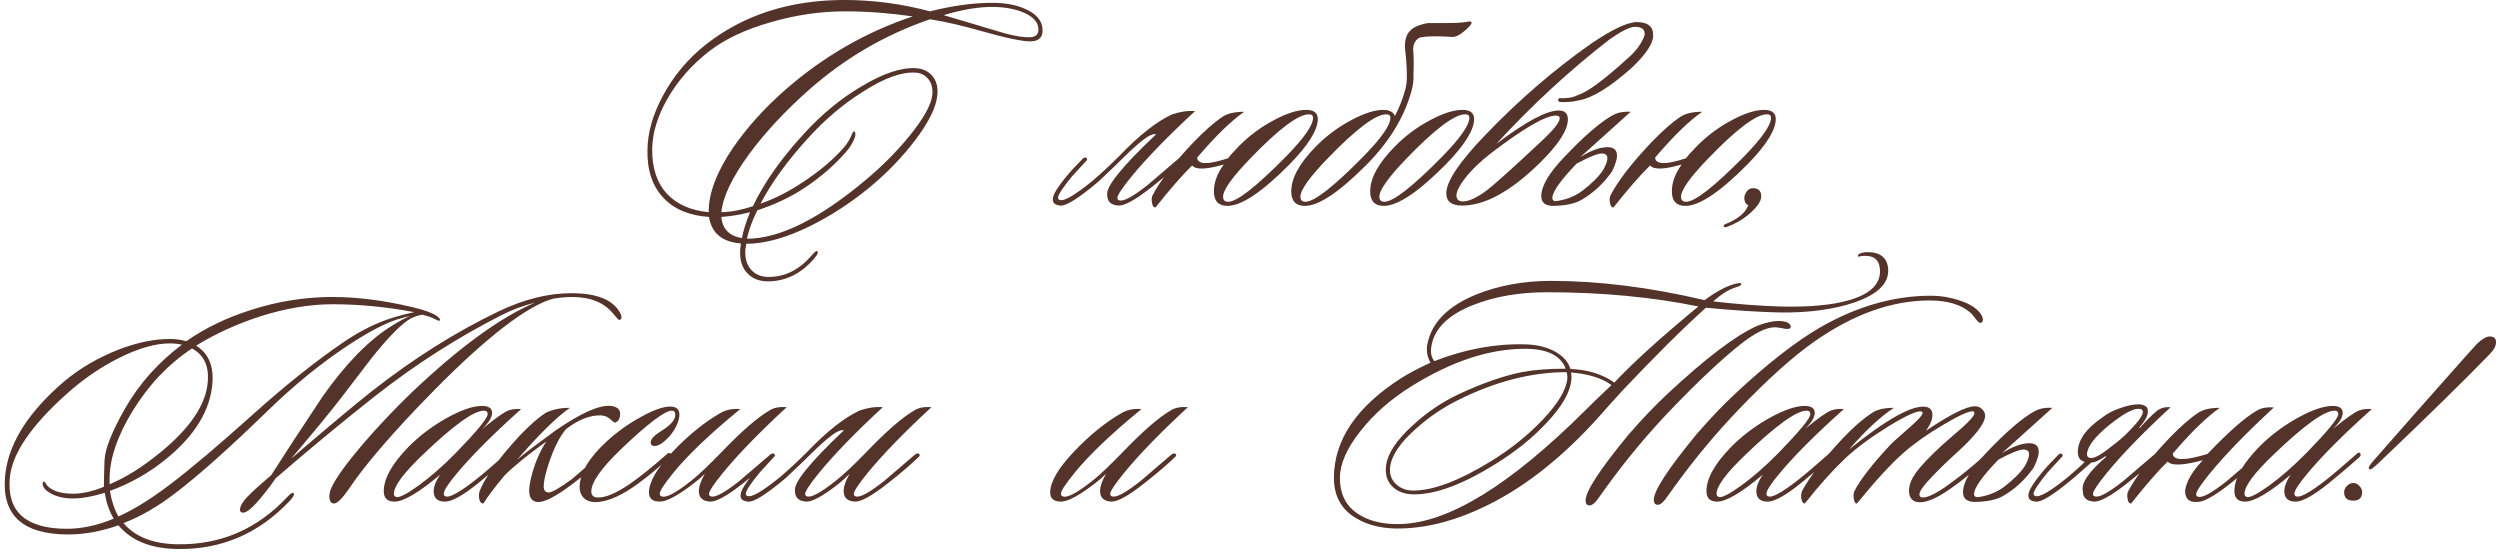 <?xml version="1.0" encoding="UTF-8"?> <svg xmlns="http://www.w3.org/2000/svg" width="380" height="84" viewBox="0 0 380 84" fill="none"><path d="M158.46 4.846C158.396 5.774 157.804 6.254 156.684 6.286C155.468 6.318 152.94 5.79 149.1 4.702C146.316 3.902 143.74 3.31 141.372 2.926C134.556 5.262 128.428 8.83 122.988 13.63C119.34 16.862 116.3 20.126 113.868 23.422C111.276 26.974 109.868 29.918 109.644 32.254C111.116 32.222 112.716 31.918 114.444 31.342C116.108 27.822 118.7 24.142 122.22 20.302C124.876 17.39 127.772 15.006 130.908 13.15C134.204 11.166 136.972 10.238 139.212 10.366C140.204 10.43 141.004 10.782 141.612 11.422C142.316 12.19 142.604 13.198 142.476 14.446C142.316 16.27 141.18 18.574 139.068 21.358C137.116 23.918 134.828 26.286 132.204 28.462C129.324 30.83 126.3 32.798 123.132 34.366C119.484 36.158 116.252 37.054 113.436 37.054L113.292 37.918C113.196 39.294 113.532 40.366 114.3 41.134C114.94 41.774 115.788 42.094 116.844 42.094C119.308 42.094 121.468 41.022 123.324 38.878C123.772 38.366 124.044 38.126 124.14 38.158C124.46 38.254 124.316 38.654 123.708 39.358C121.724 41.63 119.388 42.766 116.7 42.766C115.452 42.766 114.444 42.382 113.676 41.614C112.78 40.75 112.396 39.486 112.524 37.822C112.556 37.534 112.588 37.262 112.62 37.006C109.772 36.782 108.156 35.438 107.772 32.974C104.828 32.782 102.54 31.838 100.908 30.142C99.18 28.35 98.348 25.902 98.412 22.798C98.444 20.174 99.212 17.454 100.716 14.638C102.348 11.566 104.54 8.942 107.292 6.766C113.052 2.254 120.076 -0.002 128.364 -0.002C132.716 -0.002 137.052 0.574 141.372 1.726C144.764 0.862 147.916 0.43 150.828 0.43C153.068 0.43 154.924 0.83 156.396 1.63C157.868 2.43 158.556 3.502 158.46 4.846ZM157.836 4.606C157.9 3.518 157.196 2.638 155.724 1.966C154.38 1.358 152.732 1.054 150.78 1.054C148.636 1.054 146.188 1.47 143.436 2.302C144.812 2.718 146.748 3.294 149.244 4.03C150.428 4.382 151.612 4.734 152.796 5.086C154.364 5.502 155.612 5.694 156.54 5.662C157.372 5.63 157.804 5.278 157.836 4.606ZM141.708 14.446C141.804 13.422 141.596 12.606 141.084 11.998C140.572 11.39 139.916 11.07 139.116 11.038C137.036 10.91 134.396 11.87 131.196 13.918C128.22 15.774 125.452 18.11 122.892 20.926C119.724 24.382 117.292 27.726 115.596 30.958C117.708 30.222 119.804 29.166 121.884 27.79C124.572 26.03 126.716 24.222 128.316 22.366C128.828 21.758 129.212 21.118 129.468 20.446C129.596 20.126 129.708 19.966 129.804 19.966C129.996 19.966 130.06 20.206 129.996 20.686C129.74 21.518 129.276 22.318 128.604 23.086C126.844 25.102 124.764 26.91 122.364 28.51C120.252 29.918 117.836 31.07 115.116 31.966C114.348 33.502 113.82 34.942 113.532 36.286C118.46 36.286 124.476 33.31 131.58 27.358C134.108 25.246 136.348 22.99 138.3 20.59C140.412 17.966 141.548 15.918 141.708 14.446ZM138.732 2.494C135.212 1.982 131.788 1.726 128.46 1.726C124.716 1.726 120.972 2.27 117.228 3.358C113.356 4.446 110.22 5.918 107.82 7.774C105.132 9.854 102.988 12.302 101.388 15.118C99.916 17.742 99.164 20.254 99.132 22.654C99.1 25.502 99.836 27.758 101.34 29.422C102.876 31.054 105.004 31.998 107.724 32.254C107.692 29.406 108.924 26.142 111.42 22.462C113.532 19.39 116.188 16.446 119.388 13.63C125.18 8.574 131.628 4.862 138.732 2.494ZM114.012 32.254C112.508 32.638 111.052 32.878 109.644 32.974C109.804 34.798 110.844 35.87 112.764 36.19C112.988 35.038 113.404 33.726 114.012 32.254ZM164.608 24.094C164.8 23.934 164.976 23.902 165.136 23.998C165.296 24.19 165.264 24.366 165.04 24.526C164.176 25.454 163.472 26.222 162.928 26.83C161.52 28.558 160.816 29.63 160.816 30.046C160.816 30.206 160.896 30.318 161.056 30.382C161.664 30.67 163.328 29.71 166.048 27.502C167.328 26.414 168.688 25.15 170.128 23.71C173.168 20.542 175.856 18.43 178.192 17.374C179.44 16.958 180.592 16.798 181.648 16.894C177.52 20.702 174.288 24.03 171.952 26.878C170.544 28.606 169.84 29.678 169.84 30.094C169.84 30.254 169.92 30.366 170.08 30.43C170.688 30.718 172.16 29.934 174.496 28.078C174.56 28.014 176.112 26.686 179.152 24.094C179.44 23.902 179.648 23.87 179.776 23.998C179.936 24.158 179.888 24.334 179.632 24.526C178.512 25.614 176.976 26.926 175.024 28.462C172.624 30.35 170.96 31.278 170.032 31.246C168.88 31.182 168.304 30.654 168.304 29.662C168.016 28.446 170.496 25.358 175.744 20.398H175.408C174.832 20.398 173.632 21.246 171.808 22.942C169.888 24.83 168.256 26.398 166.912 27.646C163.904 30.174 161.984 31.374 161.152 31.246C160.032 31.15 159.744 30.526 160.288 29.374C161.056 27.966 162.496 26.206 164.608 24.094ZM186.003 25.006C183.347 25.774 181.747 25.822 181.203 25.15C179.699 26.622 177.843 28.75 175.635 31.534C175.347 31.534 175.171 31.294 175.107 30.814C175.011 30.366 175.043 29.982 175.203 29.662C176.355 27.454 178.419 24.782 181.395 21.646C183.091 19.886 184.563 18.59 185.811 17.758C186.579 17.246 187.683 16.99 189.123 16.99C187.139 18.366 184.755 20.686 181.971 23.95C182.035 25.038 183.603 25.07 186.675 24.046C186.899 23.726 187.427 23.134 188.259 22.27C189.859 20.638 191.667 19.294 193.683 18.238C195.603 17.214 197.219 16.702 198.531 16.702C199.715 16.702 200.307 17.166 200.307 18.094C200.307 19.758 198.867 22.062 195.987 25.006C191.827 29.198 188.691 31.294 186.579 31.294C185.203 31.294 184.515 30.558 184.515 29.086C184.515 27.742 185.011 26.382 186.003 25.006ZM198.963 17.374C197.331 17.374 194.355 19.614 190.035 24.094C187.283 26.942 185.907 28.878 185.907 29.902C185.907 30.414 186.163 30.67 186.675 30.67C188.019 30.67 190.947 28.382 195.459 23.806C198.211 20.99 199.587 19.022 199.587 17.902C199.587 17.55 199.379 17.374 198.963 17.374ZM213.551 7.294C213.519 6.078 213.775 5.214 214.319 4.702C214.767 4.158 215.679 3.758 217.055 3.502H219.935C221.343 3.502 222.367 3.438 223.007 3.31C223.455 3.214 223.679 3.262 223.679 3.454C223.679 3.678 223.343 4.078 222.671 4.654C221.903 5.326 221.247 5.646 220.703 5.614C219.743 5.55 218.959 5.518 218.351 5.518C217.199 5.518 216.351 5.582 215.807 5.71C215.167 6.03 214.831 6.606 214.799 7.438C214.895 8.814 214.911 10.03 214.847 11.086C214.911 12.046 214.799 13.006 214.511 13.966C213.391 17.902 211.135 21.582 207.743 25.006C203.583 29.198 200.447 31.294 198.335 31.294C196.959 31.294 196.271 30.558 196.271 29.086C196.271 27.07 197.519 24.798 200.015 22.27C201.615 20.638 203.423 19.294 205.439 18.238C207.359 17.214 208.975 16.702 210.287 16.702C210.767 16.702 211.167 16.798 211.487 16.99C211.807 17.182 211.983 17.406 212.015 17.662C212.655 16.446 213.183 15.102 213.599 13.63C213.791 12.862 213.871 12.126 213.839 11.422C213.839 10.27 213.743 8.894 213.551 7.294ZM210.719 17.374C209.087 17.374 206.111 19.614 201.791 24.094C199.039 26.942 197.663 28.878 197.663 29.902C197.663 30.414 197.919 30.67 198.431 30.67C199.775 30.67 202.703 28.382 207.215 23.806C209.967 20.99 211.343 19.022 211.343 17.902C211.343 17.55 211.135 17.374 210.719 17.374ZM224.063 18.094C224.063 19.758 222.623 22.062 219.743 25.006C215.583 29.198 212.447 31.294 210.335 31.294C208.959 31.294 208.271 30.558 208.271 29.086C208.271 27.07 209.519 24.798 212.015 22.27C213.615 20.638 215.423 19.294 217.439 18.238C219.359 17.214 220.975 16.702 222.287 16.702C223.471 16.702 224.063 17.166 224.063 18.094ZM222.719 17.374C221.087 17.374 218.111 19.614 213.791 24.094C211.039 26.942 209.663 28.878 209.663 29.902C209.663 30.414 209.919 30.67 210.431 30.67C211.775 30.67 214.703 28.382 219.215 23.806C221.967 20.99 223.343 19.022 223.343 17.902C223.343 17.55 223.135 17.374 222.719 17.374ZM239.951 15.262C239.023 15.486 238.047 15.566 237.023 15.502C236.767 15.278 236.767 15.086 237.023 14.926C238.143 14.99 239.087 14.83 239.855 14.446C241.295 13.998 243.791 12.158 247.343 8.926C248.687 7.774 249.567 6.574 249.983 5.326C250.079 4.494 249.583 4.078 248.495 4.078C247.759 4.078 246.495 4.702 244.703 5.95C238.655 10.622 232.895 15.934 227.423 21.886C231.903 18.494 235.071 16.798 236.927 16.798C237.855 16.798 238.319 17.246 238.319 18.142C238.319 19.774 236.879 21.998 233.999 24.814C229.615 29.102 225.695 31.246 222.239 31.246C220.639 31.246 219.839 30.622 219.839 29.374C219.839 27.582 221.807 24.638 225.743 20.542C230.831 15.23 236.207 10.59 241.871 6.622C245.135 4.414 247.471 3.326 248.879 3.358C250.511 3.39 251.311 4.062 251.279 5.374C251.311 6.558 250.239 8.19 248.063 10.27C244.735 13.246 242.031 14.91 239.951 15.262ZM236.495 17.566C234.927 17.566 231.663 19.454 226.703 23.23C225.071 24.478 223.727 25.774 222.671 27.118C221.647 28.462 221.231 29.438 221.423 30.046C221.551 30.43 221.855 30.622 222.335 30.622C223.263 30.622 224.479 30.062 225.983 28.942C227.007 28.142 228.783 26.574 231.311 24.238C232.463 23.182 233.599 22.126 234.719 21.07C236.287 19.566 237.071 18.542 237.071 17.998C237.071 17.71 236.879 17.566 236.495 17.566ZM240.181 23.902C241.781 22.878 243.189 22.366 244.405 22.366C246.005 22.43 246.213 23.662 245.029 26.062C243.717 27.918 242.165 29.358 240.373 30.382C239.381 30.958 237.957 31.262 236.101 31.294C234.885 31.294 234.277 30.798 234.277 29.806C234.277 28.27 235.461 26.27 237.829 23.806C240.901 20.574 243.365 18.462 245.221 17.47C245.957 17.086 246.837 16.926 247.861 16.99C243.413 20.99 240.853 23.294 240.181 23.902ZM239.653 24.862C237.189 27.422 235.957 29.166 235.957 30.094C235.957 30.414 236.133 30.574 236.485 30.574C237.989 30.382 239.317 29.87 240.469 29.038C241.973 27.886 243.045 26.814 243.685 25.822C244.581 24.222 244.533 23.39 243.541 23.326C242.933 23.294 241.637 23.806 239.653 24.862ZM255.612 25.006C252.956 25.774 251.356 25.822 250.812 25.15C249.308 26.622 247.452 28.75 245.244 31.534C244.956 31.534 244.78 31.294 244.716 30.814C244.62 30.366 244.652 29.982 244.812 29.662C245.964 27.454 248.028 24.782 251.004 21.646C252.7 19.886 254.172 18.59 255.42 17.758C256.188 17.246 257.292 16.99 258.732 16.99C256.748 18.366 254.364 20.686 251.58 23.95C251.644 25.038 253.212 25.07 256.284 24.046C256.508 23.726 257.036 23.134 257.868 22.27C259.468 20.638 261.276 19.294 263.292 18.238C265.212 17.214 266.828 16.702 268.14 16.702C269.324 16.702 269.916 17.166 269.916 18.094C269.916 19.758 268.476 22.062 265.596 25.006C261.436 29.198 258.3 31.294 256.188 31.294C254.812 31.294 254.124 30.558 254.124 29.086C254.124 27.742 254.62 26.382 255.612 25.006ZM268.572 17.374C266.94 17.374 263.964 19.614 259.644 24.094C256.892 26.942 255.516 28.878 255.516 29.902C255.516 30.414 255.772 30.67 256.284 30.67C257.628 30.67 260.556 28.382 265.068 23.806C267.82 20.99 269.196 19.022 269.196 17.902C269.196 17.55 268.988 17.374 268.572 17.374ZM265.688 32.686C264.76 33.454 263.672 34.062 262.424 34.51C262.2 34.574 262.056 34.542 261.992 34.414C261.992 34.254 262.072 34.142 262.232 34.078C264.12 33.342 265.288 32.382 265.736 31.198C265.48 31.102 265.304 30.894 265.208 30.574C265.112 30.254 265.112 29.95 265.208 29.662C265.528 28.798 266.088 28.462 266.888 28.654C267.432 28.782 267.704 29.182 267.704 29.854C267.704 30.622 267.032 31.566 265.688 32.686ZM94.225 47.494C94.577 48.134 94.545 48.518 94.129 48.646C94.065 48.678 93.745 48.342 93.169 47.638C91.793 45.974 89.729 45.142 86.977 45.142C86.145 45.142 85.201 45.222 84.145 45.382C83.537 45.542 82.961 45.75 82.417 46.006C77.937 48.054 71.553 53.43 63.265 62.134C58.625 67.03 55.265 71.014 53.185 74.086C52.065 75.75 51.249 76.566 50.737 76.534C50.289 76.502 50.065 76.134 50.065 75.43C50.065 75.014 50.177 74.566 50.401 74.086C51.041 72.678 52.609 70.502 55.105 67.558C57.505 64.774 59.969 62.166 62.497 59.734C69.761 52.822 76.033 48.246 81.313 46.006C79.521 46.454 77.809 47.094 76.177 47.926C69.521 51.318 63.169 55.382 57.121 60.118C52.321 63.894 47.249 68.086 41.905 72.694C41.329 73.558 40.657 74.454 39.889 75.382C38.513 77.078 37.537 77.926 36.961 77.926C36.865 77.926 36.753 77.894 36.625 77.83C36.529 77.766 36.481 77.654 36.481 77.494C36.481 76.95 36.865 76.278 37.633 75.478C38.305 74.774 39.505 73.686 41.233 72.214C43.057 69.334 45.649 65.366 49.009 60.31C52.497 55.35 55.969 51.782 59.425 49.606C60.705 48.806 61.697 48.278 62.401 48.022C61.665 48.182 61.041 48.342 60.529 48.502C58.577 49.11 56.065 50.422 52.993 52.438C48.897 55.126 44.801 58.454 40.705 62.422C34.849 68.118 30.145 72.31 26.593 74.998C23.969 77.014 21.361 78.518 18.769 79.51C20.529 81.59 23.233 82.662 26.881 82.726C33.473 82.854 39.073 80.454 43.681 75.526C44.161 75.014 44.465 74.822 44.593 74.95C44.817 75.078 44.657 75.446 44.113 76.054C39.377 81.11 33.633 83.574 26.881 83.446C22.913 83.382 19.953 82.182 18.001 79.846C15.377 80.774 12.833 81.238 10.369 81.238C3.457 81.238 0.257 78.31 0.769 72.454C1.153 67.878 3.825 63.334 8.785 58.822C11.153 56.646 13.905 54.886 17.041 53.542C20.177 52.198 23.105 51.526 25.825 51.526C26.721 51.526 27.553 51.638 28.321 51.862C31.201 49.846 34.529 48.246 38.305 47.062C42.337 45.782 46.417 45.142 50.545 45.142C54.289 45.142 58.321 45.654 62.641 46.678C64.433 47.094 65.681 47.542 66.385 48.022C66.833 48.342 66.977 48.582 66.817 48.742C66.753 48.806 66.481 48.71 66.001 48.454C65.649 48.262 65.057 48.054 64.225 47.83C63.169 47.99 62.209 48.438 61.345 49.174C60.065 50.23 58.513 51.894 56.689 54.166C55.057 56.31 53.425 58.438 51.793 60.55C50.161 62.662 47.649 65.718 44.257 69.718C49.729 65.014 53.825 61.59 56.545 59.446C62.817 54.518 69.217 50.486 75.745 47.35C79.617 45.494 83.313 44.566 86.833 44.566C90.673 44.566 93.137 45.542 94.225 47.494ZM62.977 47.446C58.753 46.646 54.609 46.246 50.545 46.246C47.121 46.246 43.473 46.854 39.601 48.07C36.049 49.222 32.785 50.71 29.809 52.534C31.601 53.654 32.433 55.462 32.305 57.958C32.081 62.182 29.729 66.118 25.249 69.766C22.657 71.878 19.809 73.494 16.705 74.614C16.961 76.15 17.393 77.446 18.001 78.502C20.305 77.478 22.913 75.862 25.825 73.654C28.961 71.286 33.201 67.702 38.545 62.902C43.441 58.518 48.001 54.886 52.225 52.006C54.849 50.214 57.473 48.934 60.097 48.166C61.089 47.878 62.049 47.638 62.977 47.446ZM31.585 58.006C31.777 55.606 30.977 53.926 29.185 52.966C25.601 55.334 22.593 58.502 20.161 62.47C17.889 66.182 16.721 69.542 16.657 72.55V73.606C19.121 72.582 21.697 70.966 24.385 68.758C28.929 65.046 31.329 61.462 31.585 58.006ZM27.649 52.39C27.105 52.262 26.497 52.198 25.825 52.198C23.617 52.198 21.041 52.934 18.097 54.406C15.281 55.814 12.625 57.638 10.129 59.878C4.689 64.742 1.809 68.998 1.489 72.646C1.041 77.798 3.937 80.374 10.177 80.374C12.449 80.374 14.817 79.862 17.281 78.838C16.577 77.654 16.129 76.342 15.937 74.902C14.081 75.478 12.449 75.766 11.041 75.766C9.601 75.766 8.385 75.446 7.393 74.806C6.785 74.422 6.481 73.974 6.481 73.462C6.481 73.334 6.529 73.254 6.625 73.222C6.721 73.19 6.817 73.254 6.913 73.414C7.073 73.67 7.185 73.83 7.249 73.894C8.049 74.662 9.329 75.046 11.089 75.046C12.529 75.046 14.097 74.694 15.793 73.99C15.793 72.998 15.825 71.654 15.889 69.958C15.953 68.262 16.993 65.638 19.009 62.086C21.153 58.342 24.033 55.11 27.649 52.39ZM79.213 62.182C74.957 65.99 71.709 69.238 69.469 71.926C68.125 73.526 67.453 74.566 67.453 75.046C67.453 75.238 67.533 75.366 67.693 75.43C68.269 75.718 69.821 74.87 72.349 72.886C73.405 72.054 74.925 70.758 76.909 68.998C77.165 68.742 77.357 68.726 77.485 68.95C77.581 69.142 77.501 69.35 77.245 69.574C75.645 70.982 74.157 72.246 72.781 73.366C70.413 75.286 68.701 76.246 67.645 76.246C66.493 76.246 65.917 75.718 65.917 74.662C65.917 73.958 66.237 73.126 66.877 72.166C63.645 74.886 61.341 76.246 59.965 76.246C58.877 76.246 58.333 75.718 58.333 74.662C58.333 72.742 59.581 70.502 62.077 67.942C63.709 66.278 65.629 64.822 67.837 63.574C70.077 62.326 71.885 61.702 73.261 61.702C74.285 61.702 74.797 62.054 74.797 62.758C74.797 63.43 74.301 64.246 73.309 65.206C75.325 63.542 76.669 62.598 77.341 62.374C77.885 62.182 78.509 62.118 79.213 62.182ZM73.549 62.422C72.013 62.422 68.925 64.646 64.285 69.094C61.341 71.91 59.869 73.894 59.869 75.046C59.869 75.27 59.965 75.43 60.157 75.526C60.605 75.718 61.741 75.158 63.565 73.846C65.421 72.502 67.341 70.822 69.325 68.806C72.525 65.51 74.125 63.558 74.125 62.95C74.125 62.598 73.933 62.422 73.549 62.422ZM78.995 66.214C80.531 64.614 81.843 63.462 82.931 62.758C83.955 62.246 85.187 61.99 86.627 61.99C84.643 63.366 81.971 65.99 78.611 69.862C79.635 68.998 81.571 67.526 84.419 65.446C88.323 62.758 91.139 61.51 92.867 61.702C93.987 61.83 94.435 62.39 94.211 63.382C94.115 63.83 93.875 64.118 93.491 64.246C93.395 64.246 93.091 64.022 92.579 63.574C92.259 63.318 91.859 63.174 91.379 63.142C89.715 63.078 87.939 63.766 86.051 65.206C85.091 66.326 84.211 68.07 83.411 70.438C82.899 72.006 82.643 73.158 82.643 73.894C82.643 74.534 82.899 74.854 83.411 74.854C83.891 74.854 85.059 74.182 86.915 72.838C88.163 71.75 89.683 70.454 91.475 68.95C91.667 68.758 91.843 68.742 92.003 68.902C92.163 69.062 92.115 69.27 91.859 69.526C90.195 71.03 88.627 72.342 87.155 73.462C84.467 75.51 82.611 76.454 81.587 76.294C80.819 76.166 80.435 75.59 80.435 74.566C80.435 73.926 80.595 73.03 80.915 71.878C81.427 70.086 82.131 68.502 83.027 67.126C82.515 67.478 81.731 68.054 80.675 68.854C78.883 70.262 77.571 71.382 76.739 72.214C75.235 74.006 74.147 75.446 73.475 76.534C73.027 76.534 72.803 76.118 72.803 75.286C72.803 75.062 72.835 74.854 72.899 74.662C73.699 72.582 75.731 69.766 78.995 66.214ZM102.838 64.678C102.39 65.638 101.75 66.454 100.918 67.126C100.374 67.574 99.91 67.798 99.526 67.798C99.11 67.798 98.902 67.606 98.902 67.222C98.902 66.742 99.446 66.166 100.534 65.494C101.942 64.63 102.646 63.814 102.646 63.046C102.646 62.63 102.47 62.422 102.118 62.422C101.062 62.422 98.502 64.358 94.438 68.23C91.398 71.142 89.878 73.302 89.878 74.71C89.878 75.318 90.23 75.622 90.934 75.622C92.086 75.622 93.638 74.966 95.59 73.654C97.062 72.662 98.982 71.126 101.35 69.046C101.574 68.822 101.766 68.79 101.926 68.95C102.118 69.078 102.086 69.238 101.83 69.43C100.486 70.774 98.806 72.182 96.79 73.654C94.614 75.222 92.694 76.102 91.03 76.294C90.102 76.39 89.382 76.23 88.87 75.814C88.358 75.366 88.102 74.758 88.102 73.99C88.134 71.91 89.494 69.622 92.182 67.126C93.782 65.654 95.526 64.406 97.414 63.382C99.302 62.326 100.79 61.798 101.878 61.798C102.806 61.798 103.27 62.214 103.27 63.046C103.27 63.494 103.126 64.038 102.838 64.678ZM119.573 61.894C115.445 65.702 112.213 69.03 109.877 71.878C108.469 73.606 107.765 74.678 107.765 75.094C107.765 75.254 107.845 75.366 108.005 75.43C108.613 75.718 110.085 74.934 112.421 73.078C112.485 73.014 114.037 71.686 117.077 69.094C117.365 68.902 117.573 68.87 117.701 68.998C117.861 69.158 117.813 69.334 117.557 69.526C116.437 70.614 114.901 71.926 112.949 73.462C110.549 75.35 108.885 76.278 107.957 76.246C106.805 76.182 106.229 75.654 106.229 74.662C106.229 73.926 106.533 73.046 107.141 72.022C106.725 72.438 106.165 72.918 105.461 73.462C103.061 75.318 101.333 76.246 100.277 76.246C99.189 76.246 98.645 75.782 98.645 74.854C98.645 73.254 99.845 71.19 102.245 68.662C104.645 66.134 107.077 64.166 109.541 62.758C110.373 62.278 111.365 62.086 112.517 62.182C107.941 65.926 104.549 69.158 102.341 71.878C100.965 73.574 100.277 74.63 100.277 75.046C100.277 75.238 100.357 75.366 100.517 75.43C101.189 75.75 102.725 74.95 105.125 73.03C106.245 72.134 107.765 70.694 109.685 68.71C112.725 65.542 115.157 63.43 116.981 62.374C117.653 61.958 118.517 61.798 119.573 61.894ZM127.564 73.462C125.164 75.35 123.5 76.278 122.572 76.246C121.42 76.182 120.844 75.654 120.844 74.662C120.556 73.446 123.036 70.358 128.284 65.398H127.948C127.372 65.398 126.172 66.246 124.348 67.942C122.428 69.83 120.796 71.398 119.452 72.646C116.444 75.174 114.523 76.374 113.691 76.246C112.571 76.15 112.283 75.526 112.827 74.374C113.595 72.966 115.035 71.206 117.148 69.094C117.34 68.934 117.516 68.902 117.676 68.998C117.836 69.19 117.804 69.366 117.58 69.526C116.716 70.454 116.011 71.222 115.467 71.83C114.059 73.558 113.355 74.63 113.355 75.046C113.355 75.206 113.435 75.318 113.595 75.382C114.203 75.67 115.868 74.71 118.588 72.502C119.868 71.414 121.228 70.15 122.668 68.71C125.708 65.542 128.396 63.43 130.732 62.374C131.98 61.958 133.132 61.798 134.188 61.894C130.06 65.702 126.828 69.03 124.492 71.878C123.084 73.606 122.38 74.678 122.38 75.094C122.38 75.254 122.46 75.366 122.62 75.43C123.228 75.718 124.7 74.934 127.036 73.078C128.22 72.15 129.772 70.694 131.692 68.71C134.732 65.542 137.164 63.43 138.988 62.374C139.66 61.958 140.524 61.798 141.58 61.894C137.452 65.702 134.22 69.03 131.884 71.878C130.476 73.606 129.772 74.678 129.772 75.094C129.772 75.254 129.852 75.366 130.012 75.43C130.62 75.718 132.092 74.934 134.428 73.078C134.492 73.014 136.044 71.686 139.084 69.094C139.372 68.902 139.58 68.87 139.708 68.998C139.868 69.158 139.82 69.334 139.564 69.526C138.444 70.614 136.908 71.926 134.956 73.462C132.556 75.35 130.892 76.278 129.964 76.246C128.812 76.182 128.236 75.654 128.236 74.662C128.236 73.926 128.54 73.046 129.148 72.022C128.732 72.438 128.204 72.918 127.564 73.462ZM180.557 61.894C176.429 65.702 173.197 69.03 170.861 71.878C169.453 73.606 168.749 74.678 168.749 75.094C168.749 75.254 168.829 75.366 168.989 75.43C169.597 75.718 171.069 74.934 173.405 73.078C173.469 73.014 175.021 71.686 178.061 69.094C178.349 68.902 178.557 68.87 178.685 68.998C178.845 69.158 178.797 69.334 178.541 69.526C177.421 70.614 175.885 71.926 173.933 73.462C171.533 75.35 169.869 76.278 168.941 76.246C167.789 76.182 167.213 75.654 167.213 74.662C167.213 73.926 167.517 73.046 168.125 72.022C167.709 72.438 167.149 72.918 166.445 73.462C164.045 75.318 162.317 76.246 161.261 76.246C160.173 76.246 159.629 75.782 159.629 74.854C159.629 73.254 160.829 71.19 163.229 68.662C165.629 66.134 168.061 64.166 170.525 62.758C171.357 62.278 172.349 62.086 173.501 62.182C168.925 65.926 165.533 69.158 163.325 71.878C161.949 73.574 161.261 74.63 161.261 75.046C161.261 75.238 161.341 75.366 161.501 75.43C162.173 75.75 163.709 74.95 166.109 73.03C167.229 72.134 168.749 70.694 170.669 68.71C173.709 65.542 176.141 63.43 177.965 62.374C178.637 61.958 179.501 61.798 180.557 61.894ZM257.86 66.022C259.94 63.622 261.908 61.558 263.764 59.83C268.564 55.35 272.82 52.022 276.532 49.846C282.164 46.582 287.828 44.95 293.524 44.95C294.996 44.95 296.436 45.19 297.844 45.67C299.54 46.214 300.66 46.966 301.204 47.926C301.332 48.15 301.396 48.39 301.396 48.646C301.364 48.902 301.252 49.046 301.06 49.078C300.932 49.11 300.74 48.982 300.484 48.694C300.068 48.15 299.828 47.846 299.764 47.782C298.356 46.374 296.196 45.67 293.284 45.67C287.588 45.67 281.78 47.734 275.86 51.862C272.596 54.134 268.74 57.59 264.292 62.23C260.804 65.878 257.588 69.734 254.644 73.798C254.132 74.502 253.636 75.19 253.156 75.862C252.74 76.406 252.372 76.694 252.052 76.726C251.604 76.758 251.38 76.502 251.38 75.958C251.38 74.582 253.54 71.27 257.86 66.022ZM258.148 46.582C251.108 45.142 243.444 44.422 235.156 44.422C230.932 44.422 227.204 45.062 223.972 46.342C220.196 47.814 218.068 49.878 217.588 52.534C217.396 53.526 217.54 54.31 218.02 54.886C222.724 53.062 227.316 52.214 231.796 52.342C233.428 52.374 234.868 52.694 236.116 53.302C237.492 54.006 238.356 54.934 238.708 56.086C241.332 56.182 243.556 56.87 245.38 58.15C248.196 55.142 252.452 51.286 258.148 46.582ZM238.228 57.574C238.26 57.254 238.228 56.918 238.132 56.566C232.788 56.566 227.268 57.99 221.572 60.838C219.268 61.99 217.156 63.43 215.236 65.158C212.836 67.27 211.524 69.206 211.3 70.966C211.172 72.022 211.46 72.886 212.164 73.558C212.868 74.23 213.748 74.566 214.804 74.566C217.876 74.566 221.844 73.062 226.708 70.054C229.62 68.262 232.196 66.198 234.436 63.862C236.804 61.366 238.068 59.27 238.228 57.574ZM244.948 58.534C243.508 57.478 241.46 56.838 238.804 56.614C238.868 57.062 238.884 57.414 238.852 57.67C238.692 59.59 237.428 61.798 235.06 64.294C232.948 66.566 230.34 68.662 227.236 70.582C222.34 73.622 218.244 75.142 214.948 75.142C213.636 75.142 212.58 74.79 211.78 74.086C210.884 73.286 210.516 72.198 210.676 70.822C210.9 68.966 212.244 66.918 214.708 64.678C216.852 62.694 219.188 61.11 221.716 59.926C225.268 58.262 228.468 57.142 231.316 56.566C233.172 56.214 235.396 56.038 237.988 56.038C237.22 54.022 235.156 53.014 231.796 53.014C226.388 53.014 220.628 54.918 214.516 58.726C211.38 60.678 208.788 62.966 206.74 65.59C204.692 68.182 203.668 70.534 203.668 72.646C203.668 75.238 204.692 77.126 206.74 78.31C208.34 79.27 210.372 79.718 212.836 79.654C220.164 79.494 229.54 73.734 240.964 62.374C242.212 61.126 243.54 59.846 244.948 58.534ZM259.108 45.622C260.772 44.374 262.276 43.558 263.62 43.174C264.324 42.982 264.676 42.982 264.676 43.174C264.708 43.334 264.452 43.494 263.908 43.654C262.82 43.974 261.652 44.694 260.404 45.814C264.02 46.23 267.364 46.486 270.436 46.582C274.884 46.71 278.436 46.39 281.092 45.622C284.388 44.662 285.94 43.078 285.748 40.87C285.62 39.43 284.756 38.774 283.156 38.902C282.996 38.902 282.788 38.934 282.532 38.998C282.436 39.03 282.388 39.014 282.388 38.95C282.388 38.694 282.612 38.518 283.06 38.422C283.316 38.358 283.588 38.326 283.876 38.326C285.796 38.326 286.836 39.158 286.996 40.822C287.188 43.03 285.444 44.758 281.764 46.006C278.596 47.062 274.82 47.558 270.436 47.494C267.428 47.43 263.716 47.19 259.3 46.774C255.812 49.91 251.604 54.086 246.676 59.302C245.908 60.166 245.108 61.046 244.276 61.942C238.388 68.79 232.308 73.75 226.036 76.822C221.588 79.03 217.284 80.198 213.124 80.326C210.372 80.422 208.052 79.91 206.164 78.79C203.86 77.446 202.724 75.35 202.756 72.502C202.82 66.806 206.228 61.798 212.98 57.478C214.132 56.742 215.62 55.958 217.444 55.126C216.932 54.262 216.772 53.318 216.964 52.294C217.604 49.03 220.084 46.518 224.404 44.758C227.828 43.382 231.62 42.694 235.78 42.694C243.012 42.694 250.788 43.67 259.108 45.622ZM265.156 51.862C262.116 54.198 258.372 57.686 253.924 62.326C250.436 65.974 247.22 69.83 244.276 73.894C243.764 74.598 243.268 75.286 242.788 75.958C242.372 76.502 242.004 76.79 241.684 76.822C241.236 76.854 241.012 76.598 241.012 76.054C241.012 74.678 243.172 71.366 247.492 66.118C249.572 63.718 251.54 61.654 253.396 59.926C259.22 54.486 263.764 51.03 267.028 49.558C268.916 48.822 270.388 48.614 271.444 48.934C271.7 48.998 271.908 49.126 272.068 49.318C272.228 49.51 272.244 49.686 272.116 49.846C272.052 49.974 271.828 50.022 271.444 49.99C270.772 49.862 270.388 49.798 270.292 49.798C269.076 49.542 267.364 50.23 265.156 51.862ZM280.26 62.182C276.004 65.99 272.756 69.238 270.516 71.926C269.172 73.526 268.5 74.566 268.5 75.046C268.5 75.238 268.58 75.366 268.74 75.43C269.316 75.718 270.868 74.87 273.396 72.886C274.452 72.054 275.972 70.758 277.956 68.998C278.212 68.742 278.404 68.726 278.532 68.95C278.628 69.142 278.548 69.35 278.292 69.574C276.692 70.982 275.204 72.246 273.828 73.366C271.46 75.286 269.748 76.246 268.692 76.246C267.54 76.246 266.964 75.718 266.964 74.662C266.964 73.958 267.284 73.126 267.924 72.166C264.692 74.886 262.388 76.246 261.012 76.246C259.924 76.246 259.38 75.718 259.38 74.662C259.38 72.742 260.628 70.502 263.124 67.942C264.756 66.278 266.676 64.822 268.884 63.574C271.124 62.326 272.932 61.702 274.308 61.702C275.332 61.702 275.844 62.054 275.844 62.758C275.844 63.43 275.348 64.246 274.356 65.206C276.372 63.542 277.716 62.598 278.388 62.374C278.932 62.182 279.556 62.118 280.26 62.182ZM274.596 62.422C273.06 62.422 269.972 64.646 265.332 69.094C262.388 71.91 260.916 73.894 260.916 75.046C260.916 75.27 261.012 75.43 261.204 75.526C261.652 75.718 262.788 75.158 264.612 73.846C266.468 72.502 268.388 70.822 270.372 68.806C273.572 65.51 275.172 63.558 275.172 62.95C275.172 62.598 274.98 62.422 274.596 62.422ZM302.074 69.286C302.202 69.414 302.09 69.654 301.738 70.006C299.946 71.67 298.17 73.11 296.41 74.326C294.17 75.894 292.474 76.55 291.322 76.294C290.554 76.102 290.17 75.526 290.17 74.566C290.17 73.766 290.49 72.902 291.13 71.974C291.898 70.886 293.274 69.43 295.258 67.606C296.25 66.742 297.242 65.878 298.234 65.014C299.482 63.894 300.106 63.158 300.106 62.806C300.106 62.614 300.01 62.518 299.818 62.518C299.146 62.518 297.658 63.206 295.354 64.582C292.954 65.99 290.938 67.414 289.306 68.854C287.45 70.486 285.098 73.046 282.25 76.534C281.994 76.534 281.834 76.278 281.77 75.766C281.706 75.318 281.738 74.95 281.866 74.662C282.762 72.902 284.586 70.55 287.338 67.606C287.53 67.382 288.506 66.502 290.266 64.966C291.578 63.814 292.234 63.078 292.234 62.758C292.234 62.662 292.186 62.598 292.09 62.566C291.546 62.342 289.882 63.078 287.098 64.774C284.346 66.47 282.122 68.118 280.426 69.718C278.506 71.542 276.474 73.814 274.33 76.534C274.074 76.534 273.898 76.294 273.802 75.814C273.738 75.366 273.77 74.982 273.898 74.662C275.05 72.486 277.114 69.814 280.09 66.646C281.658 64.982 283.146 63.686 284.554 62.758C285.322 62.246 286.426 61.99 287.866 61.99C285.786 63.366 283.514 65.478 281.05 68.326C286.842 63.654 290.746 61.494 292.762 61.846C293.402 61.974 293.722 62.374 293.722 63.046C293.722 63.814 293.386 64.63 292.714 65.494C296.426 62.998 298.922 61.75 300.202 61.75C300.618 61.75 300.97 61.894 301.258 62.182C301.578 62.47 301.738 62.806 301.738 63.19C301.738 64.342 300.266 66.246 297.322 68.902C295.946 70.15 294.666 71.398 293.482 72.646C292.33 73.862 291.754 74.694 291.754 75.142C291.754 75.462 291.93 75.622 292.282 75.622C293.082 75.622 294.41 74.95 296.266 73.606C298.122 72.262 299.802 70.902 301.306 69.526C301.658 69.206 301.914 69.126 302.074 69.286ZM304.283 68.902C305.883 67.878 307.291 67.366 308.507 67.366C310.107 67.43 310.315 68.662 309.131 71.062C307.819 72.918 306.267 74.358 304.475 75.382C303.483 75.958 302.059 76.262 300.203 76.294C298.987 76.294 298.379 75.798 298.379 74.806C298.379 73.27 299.563 71.27 301.931 68.806C305.003 65.574 307.467 63.462 309.323 62.47C310.059 62.086 310.939 61.926 311.963 61.99C307.515 65.99 304.955 68.294 304.283 68.902ZM303.755 69.862C301.291 72.422 300.059 74.166 300.059 75.094C300.059 75.414 300.235 75.574 300.587 75.574C302.091 75.382 303.419 74.87 304.571 74.038C306.075 72.886 307.147 71.814 307.787 70.822C308.683 69.222 308.635 68.39 307.643 68.326C307.035 68.294 305.739 68.806 303.755 69.862ZM317.89 70.294C317.25 70.87 316.354 71.654 315.202 72.646C312.194 75.174 310.273 76.374 309.441 76.246C308.321 76.15 308.033 75.526 308.577 74.374C309.345 72.966 310.785 71.206 312.898 69.094C313.09 68.934 313.266 68.902 313.426 68.998C313.586 69.19 313.554 69.366 313.33 69.526C312.466 70.454 311.761 71.222 311.217 71.83C309.809 73.558 309.105 74.63 309.105 75.046C309.105 75.206 309.185 75.318 309.345 75.382C309.953 75.67 311.618 74.71 314.338 72.502C315.618 71.414 316.466 70.646 316.882 70.198C316.178 70.038 315.826 69.526 315.826 68.662C315.858 66.87 317.09 65.142 319.522 63.478C320.29 62.87 321.202 62.39 322.258 62.038C323.314 61.654 324.242 61.462 325.042 61.462C325.458 61.462 325.794 61.542 326.049 61.702C326.338 61.83 326.482 62.102 326.482 62.518C326.482 63.19 326.034 64.022 325.138 65.014L325.234 65.062C326.194 63.974 327.074 63.094 327.874 62.422C328.45 62.006 329.138 61.83 329.938 61.894C325.81 65.702 322.578 69.03 320.242 71.878C318.834 73.606 318.13 74.678 318.13 75.094C318.13 75.254 318.21 75.366 318.37 75.43C318.978 75.718 320.45 74.934 322.786 73.078C322.85 73.014 324.402 71.686 327.442 69.094C327.73 68.902 327.938 68.87 328.066 68.998C328.226 69.158 328.178 69.334 327.922 69.526C326.802 70.614 325.266 71.926 323.314 73.462C320.914 75.35 319.25 76.278 318.322 76.246C317.17 76.182 316.594 75.654 316.594 74.662C316.306 73.446 317.49 71.702 320.146 69.43L320.05 69.334C319.058 70.006 318.338 70.326 317.89 70.294ZM322.882 66.262C324.77 64.438 325.714 63.222 325.714 62.614C325.714 62.294 325.506 62.134 325.09 62.134C324.194 62.102 322.706 62.918 320.626 64.582C318.418 66.374 317.282 67.862 317.218 69.046C317.218 69.302 317.33 69.478 317.554 69.574C318.034 69.766 318.898 69.398 320.146 68.47C321.394 67.542 322.306 66.806 322.882 66.262ZM330.26 68.95C330.324 70.038 332.084 70.054 335.54 68.998C338.708 65.67 341.204 63.478 343.028 62.422C343.7 62.006 344.564 61.846 345.62 61.942C341.492 65.75 338.26 69.078 335.924 71.926C334.516 73.654 333.812 74.726 333.812 75.142C333.812 75.302 333.892 75.414 334.052 75.478C334.66 75.766 336.132 74.982 338.468 73.126C338.532 73.062 340.084 71.734 343.124 69.142C343.412 68.95 343.62 68.918 343.748 69.046C343.908 69.206 343.86 69.382 343.604 69.574C342.484 70.662 340.948 71.974 338.996 73.51C336.596 75.398 334.932 76.326 334.004 76.294C332.756 76.39 332.132 75.814 332.132 74.566C332.324 73.19 333.22 71.654 334.82 69.958C331.812 70.758 330.036 70.822 329.492 70.15C327.988 71.622 326.132 73.75 323.924 76.534C323.636 76.534 323.46 76.294 323.396 75.814C323.3 75.366 323.332 74.982 323.492 74.662C324.644 72.454 326.708 69.782 329.684 66.646C331.38 64.886 332.852 63.59 334.1 62.758C334.868 62.246 335.972 61.99 337.412 61.99C335.428 63.366 333.044 65.686 330.26 68.95ZM360.51 62.182C356.254 65.99 353.006 69.238 350.766 71.926C349.422 73.526 348.75 74.566 348.75 75.046C348.75 75.238 348.83 75.366 348.99 75.43C349.566 75.718 351.118 74.87 353.646 72.886C354.702 72.054 356.222 70.758 358.206 68.998C358.462 68.742 358.654 68.726 358.782 68.95C358.878 69.142 358.798 69.35 358.542 69.574C356.942 70.982 355.454 72.246 354.078 73.366C351.71 75.286 349.998 76.246 348.942 76.246C347.79 76.246 347.214 75.718 347.214 74.662C347.214 73.958 347.534 73.126 348.174 72.166C344.942 74.886 342.638 76.246 341.262 76.246C340.174 76.246 339.63 75.718 339.63 74.662C339.63 72.742 340.878 70.502 343.374 67.942C345.006 66.278 346.926 64.822 349.134 63.574C351.374 62.326 353.182 61.702 354.558 61.702C355.582 61.702 356.094 62.054 356.094 62.758C356.094 63.43 355.598 64.246 354.606 65.206C356.622 63.542 357.966 62.598 358.638 62.374C359.182 62.182 359.806 62.118 360.51 62.182ZM354.846 62.422C353.31 62.422 350.222 64.646 345.582 69.094C342.638 71.91 341.166 73.894 341.166 75.046C341.166 75.27 341.262 75.43 341.454 75.526C341.902 75.718 343.038 75.158 344.862 73.846C346.718 72.502 348.638 70.822 350.622 68.806C353.822 65.51 355.422 63.558 355.422 62.95C355.422 62.598 355.23 62.422 354.846 62.422ZM379.396 52.006C379.396 52.582 379.092 53.174 378.484 53.782C374.644 57.75 369.044 63.238 361.684 70.246C360.82 71.078 360.324 71.446 360.196 71.35C360.1 71.286 360.052 71.206 360.052 71.11C360.052 70.918 360.34 70.502 360.916 69.862C363.956 66.374 368.548 61.174 374.692 54.262C375.268 53.622 375.86 52.966 376.468 52.294C377.268 51.526 377.924 51.142 378.436 51.142C379.076 51.142 379.396 51.43 379.396 52.006ZM359.044 74.806C359.044 75.67 358.596 76.102 357.7 76.102C356.772 76.102 356.308 75.67 356.308 74.806C356.308 74.454 356.452 74.134 356.74 73.846C357.028 73.558 357.348 73.414 357.7 73.414C358.052 73.414 358.356 73.558 358.612 73.846C358.9 74.134 359.044 74.454 359.044 74.806Z" fill="#53332A"></path></svg> 